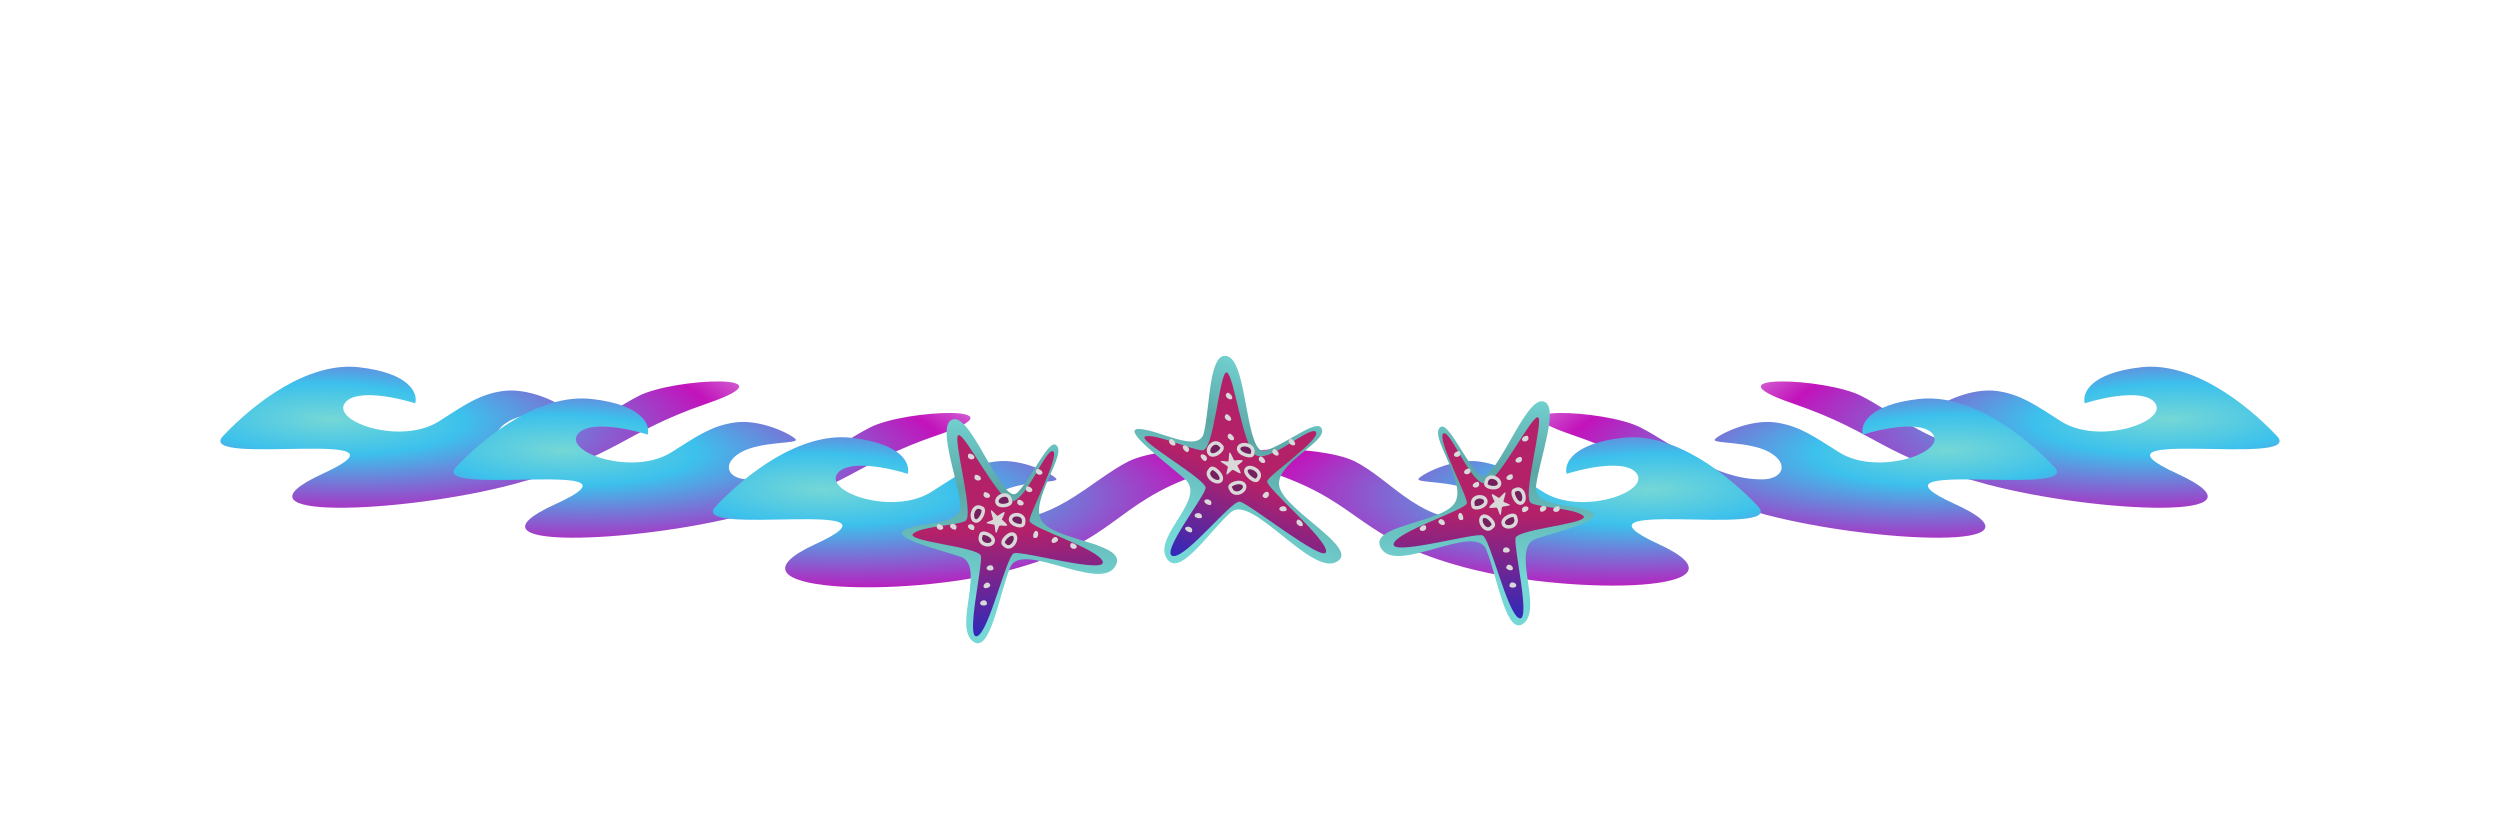 <svg width="1418" height="464" viewBox="0 0 1418 464" fill="none" xmlns="http://www.w3.org/2000/svg">
<path d="M367.81 14.912C368.194 16.192 367.554 37.44 367.938 41.536C368.066 43.584 369.73 48.96 366.274 48.96C359.106 48.96 351.042 48.448 344.002 47.68C340.418 47.296 344.002 42.688 340.674 38.976C334.402 31.936 324.93 38.72 321.858 45.12C317.89 53.44 317.634 64.32 321.858 72.512C324.546 77.888 330.69 83.264 337.09 80.32C341.954 78.144 342.466 73.664 344.258 69.312C345.026 67.52 363.202 69.696 366.018 70.336C367.938 70.72 369.346 71.36 369.346 73.536C369.346 107.072 322.882 114.752 302.274 94.016C284.098 75.712 284.994 39.744 303.426 21.952C317.506 8.256 341.442 6.72 359.618 11.328C361.666 11.84 366.53 13.12 367.81 14.912ZM328.898 102.08C330.178 102.208 334.658 102.336 335.81 102.08C339.138 101.184 337.986 96.576 335.298 96.832C322.754 97.984 313.538 92.48 305.858 83.136C303.554 80.448 299.842 83.264 301.762 86.208C307.522 95.168 318.658 100.672 328.898 102.08ZM341.058 95.68C338.882 100.16 347.074 100.928 345.922 96.192C345.282 93.888 342.082 93.504 341.058 95.68ZM429.284 6.08C427.748 8.64 423.396 5.44 426.596 2.88C428.9 1.088 430.436 4.032 429.284 6.08ZM456.676 20.288C456.292 21.824 454.372 21.696 453.604 20.672C448.484 14.528 441.06 11.456 433.508 9.024C431.716 8.512 431.46 6.208 433.252 5.44C440.548 2.496 457.572 16.448 456.676 20.288ZM429.668 103.36C421.092 104.768 407.652 105.152 400.1 100.16C387.428 91.84 382.692 72.128 380.388 58.176C378.98 49.472 377.188 40.384 378.852 31.552C381.412 18.368 390.5 11.968 403.3 10.56C413.284 9.408 424.932 10.432 434.404 14.016C461.028 24 460.772 49.088 453.476 72.512C451.044 80.32 448.228 88.256 443.492 95.04C439.652 100.416 436.068 102.336 429.668 103.36ZM418.788 74.176C421.22 74.176 423.652 73.92 425.444 72.256C429.668 68.288 431.972 54.592 431.588 48.832C431.076 41.152 423.78 37.44 416.74 37.056C412.772 36.8 408.676 37.312 406.884 41.408C404.324 47.296 406.372 68.416 411.748 72.256C413.796 73.664 416.356 74.176 418.788 74.176ZM511.587 62.144C512.867 57.664 526.435 13.632 528.739 12.608C530.275 11.968 549.347 13.888 550.115 15.424C550.627 16.448 550.627 20.288 550.755 21.696C552.291 44.608 554.723 67.904 558.435 90.56C558.691 92.224 560.611 101.312 559.843 102.208C559.075 103.104 541.667 104 539.235 104.256C537.443 104.512 532.579 105.792 531.683 103.488C529.635 97.984 529.123 65.472 528.995 57.792C527.587 61.248 518.499 88.512 518.499 88.512C517.219 89.92 505.955 88.768 503.267 88.896C500.067 89.152 500.067 84.544 499.555 82.24C497.635 74.048 495.459 65.856 493.667 57.536C491.619 72 490.851 86.592 489.699 101.184C489.571 102.336 489.571 104.512 488.035 104.768C487.395 104.896 483.811 103.488 482.915 103.232C477.667 101.696 468.451 99.648 463.075 99.776C462.051 99.392 462.307 96.832 462.563 95.936C468.195 70.336 472.675 44.992 477.027 19.264C477.155 18.24 477.411 17.088 478.179 16.32C479.715 14.784 499.683 10.816 500.451 11.968C500.707 12.352 500.835 14.528 500.963 15.168C503.267 31.04 507.235 46.656 511.587 62.144ZM543.715 40.128C544.739 42.816 548.579 41.92 548.707 39.104C548.835 34.368 548.323 19.392 543.331 17.216C541.923 16.576 536.803 16.32 535.139 16.32C531.299 16.32 529.507 19.776 532.707 21.184C534.371 21.952 540.387 21.056 541.411 22.08C543.331 23.872 542.691 37.312 543.715 40.128ZM544.995 50.368C546.531 51.52 548.963 50.624 549.219 48.704C549.987 43.072 540.515 46.784 544.995 50.368ZM600.239 10.56C600.751 11.456 600.111 12.608 599.087 12.736C598.191 12.864 597.423 12.224 596.527 12.096C591.663 11.328 586.415 12.992 581.807 12.352C580.911 12.224 579.503 11.712 579.503 10.688C579.503 6.08 598.319 6.848 600.239 10.56ZM576.431 13.12C573.615 16.704 569.903 8.128 574.895 8.64C576.943 8.896 577.583 11.584 576.431 13.12ZM582.319 105.152C580.271 105.152 574.511 105.408 572.975 104C572.079 103.104 571.951 101.696 571.823 100.544C571.311 95.296 568.495 23.232 568.623 22.592C569.519 19.008 588.207 18.496 591.791 18.496C593.199 18.496 597.039 18.368 598.191 19.008C600.367 20.16 599.983 25.024 599.983 27.072L600.111 102.208C600.111 103.488 599.599 104.128 598.447 104.512C596.783 105.024 585.007 105.152 582.319 105.152ZM663.457 46.528C663.201 44.096 663.713 42.176 662.305 39.872C659.617 35.776 653.473 35.392 649.505 37.696C637.089 44.864 636.577 70.464 647.969 78.784C652.449 82.112 657.569 81.856 661.409 77.632C663.841 75.072 663.969 72.384 665.249 69.44C665.889 68.032 667.553 68.416 668.705 68.544C672.417 68.928 688.417 69.312 690.081 72.128C691.873 75.072 688.673 84.032 687.393 87.104C685.473 91.584 682.401 94.912 678.433 97.6C662.305 108.48 639.137 108.608 624.417 95.04C612.257 83.776 608.673 66.112 610.849 50.24C615.585 16.32 645.409 4.416 676.385 10.432C679.841 11.072 686.753 12.224 688.929 15.168C688.929 22.976 688.289 30.784 688.801 38.592C688.929 41.152 689.697 44.096 689.441 46.528C689.313 47.424 689.185 48.576 688.161 48.96C687.777 49.088 665.889 47.68 664.097 47.296L663.457 46.528ZM648.353 101.824C649.889 102.08 655.521 102.464 656.929 102.08C660.257 101.056 659.105 96.576 656.545 96.832C643.617 97.856 635.169 92.864 626.977 83.264C625.441 81.472 622.241 81.856 622.241 84.544C622.241 86.72 627.105 91.328 628.769 92.864C634.017 97.6 641.569 100.544 648.353 101.824ZM662.049 97.856C664.097 103.232 670.497 95.296 664.865 94.272C662.817 93.888 661.281 95.936 662.049 97.856ZM782.552 4.928C782.168 9.408 775.896 5.568 779.352 3.008C781.144 1.6 782.808 2.624 782.552 4.928ZM809.304 19.264C810.072 21.312 807.768 22.208 806.488 20.544C804.568 17.984 802.904 16.064 799.96 14.656C798.424 13.888 785.624 8.768 785.24 8.256C784.344 6.976 785.24 5.696 786.648 5.312C793.432 3.52 807 13.12 809.304 19.264ZM797.016 94.016C799.832 95.168 814.936 98.112 815.32 98.752C818.008 102.848 810.584 118.72 805.848 119.872C798.296 121.664 783.832 109.248 779.352 103.744C773.336 104.384 762.712 104.512 757.08 102.336C739.672 95.68 734.936 69.44 732.504 53.312C731.48 46.144 730.456 38.976 731.736 31.808C732.888 25.664 736.088 19.648 741.08 15.808C745.432 12.48 750.808 11.2 756.184 10.56C764.76 9.664 773.592 10.176 781.912 12.352C811.224 20.16 814.68 43.584 807.256 69.568C804.824 78.016 801.88 86.592 797.016 94.016ZM765.528 72.896C784.088 82.24 787.032 49.088 782.808 43.328C781.4 41.408 779.352 40 777.176 38.976C773.72 37.312 765.4 35.904 762.072 38.336C755.8 43.072 758.616 69.44 765.528 72.896ZM890.177 96.064C887.105 101.824 880.961 105.536 874.433 105.536C862.017 105.536 832.705 101.696 826.561 89.408C824.385 84.928 824.385 79.808 824.513 74.944C824.641 68.544 829.121 17.6 831.425 15.552C833.729 13.376 842.433 13.76 845.633 13.888C847.041 13.888 853.697 14.144 854.593 14.528C855.745 14.912 856.257 15.808 856.513 16.96C856.641 17.344 851.777 42.56 851.265 45.76C850.113 53.952 846.401 73.792 859.329 73.92C862.657 73.92 866.113 70.976 867.265 68.032C871.233 57.536 861.761 18.752 865.601 14.016C867.649 11.456 885.825 11.712 888.769 12.864C889.793 13.248 890.561 13.632 890.689 14.784C890.945 16.448 891.073 18.24 891.329 19.904C893.121 32.576 895.937 61.76 895.041 73.792C894.529 81.216 893.761 89.408 890.177 96.064ZM824.769 98.88C826.817 98.496 827.713 100.928 826.305 102.208C823.233 105.152 821.313 97.6 824.769 98.88ZM860.225 113.728C854.593 116.288 835.649 111.168 830.913 107.2C829.633 106.176 831.041 103.36 833.217 104.256C837.313 105.92 841.153 107.2 845.377 108.096C849.345 108.992 857.665 108.864 860.481 110.272C862.017 111.04 861.633 113.088 860.225 113.728ZM930.97 79.168C938.394 80.832 954.138 78.016 961.306 75.328C961.946 75.072 963.098 74.432 963.61 75.328C963.866 75.84 963.994 77.888 964.122 78.528C965.018 84.672 965.914 91.84 965.53 97.984C965.402 99.264 962.074 100.416 961.05 100.8C947.61 105.792 924.314 108.224 912.538 98.368C897.69 85.952 909.466 34.496 910.234 17.856C914.202 14.528 962.714 9.664 964.506 11.84C965.53 13.12 965.018 30.912 965.018 33.856C965.018 35.776 965.658 39.104 962.97 39.36C953.114 40.128 942.746 38.72 933.018 39.872C932.506 40.896 931.994 48.96 931.866 50.624C933.914 50.624 951.066 50.368 951.45 50.752C951.962 51.392 951.962 52.672 951.962 53.44C951.962 57.152 952.346 61.504 951.962 65.088C951.834 66.112 951.578 66.88 950.426 67.136C946.842 68.16 934.042 67.648 929.818 67.392C929.946 71.36 930.074 75.328 930.97 79.168ZM961.946 108.992C959.642 109.248 958.746 106.56 961.178 105.536C964.634 104.128 965.53 108.608 961.946 108.992ZM939.418 113.984C935.066 114.624 927.642 114.112 923.546 112.192C922.266 111.552 918.554 110.016 918.298 108.352C918.042 106.56 919.834 105.664 921.242 106.56C923.802 108.096 927.898 108.992 930.842 109.504C941.978 111.552 953.114 107.072 955.418 107.456C957.21 107.712 956.954 109.76 955.418 110.4C950.682 112.32 944.41 113.216 939.418 113.984ZM1022.35 102.848C1003.66 108.224 979.722 104 978.442 80.448C978.314 79.04 978.314 77.632 979.466 76.608C981.642 74.688 1000.2 71.488 1001.48 74.048C1003.15 77.248 1000.46 84.032 1007.37 84.032C1012.87 84.032 1014.54 77.504 1012.62 73.28C1006.09 58.432 970.122 64.704 973.45 37.184C974.858 25.664 984.458 16.704 994.698 12.48C1007.11 7.488 1023.37 7.36 1034.89 14.528C1042.7 19.392 1047.31 26.944 1047.95 36.032C1048.07 38.592 1048.33 42.944 1045.26 43.968C1043.34 44.608 1025.8 46.272 1023.75 46.016C1022.22 45.888 1020.94 45.76 1020.68 43.968C1019.79 38.464 1019.91 31.424 1013.26 29.12C1007.11 27.072 995.722 32.448 998.666 40.128C1001.35 47.424 1035.27 50.496 1041.55 71.36C1045.64 85.056 1035.4 99.008 1022.35 102.848ZM1017.48 96.832C1015.69 99.008 1018.38 101.568 1020.81 100.8C1029.77 97.856 1037.58 90.176 1038.35 80.576C1038.99 73.536 1033.23 75.2 1033.23 78.144C1033.23 81.216 1032.84 83.008 1031.69 85.824C1028.62 93.248 1018.51 95.552 1017.48 96.832ZM1009.67 101.696C1011.21 103.104 1013.64 102.208 1014.03 100.288C1015.05 94.912 1005.71 97.984 1009.67 101.696ZM1079.8 105.408C1076.48 107.072 1076.6 97.6 1076.48 95.808C1075.58 80.448 1074.04 50.752 1076.09 36.16C1069.95 36.8 1062.65 38.72 1056.64 38.592C1054.97 38.592 1054.2 37.312 1053.69 35.904C1052.92 33.472 1053.31 11.968 1054.08 9.664C1054.46 8.64 1054.97 7.616 1055.87 7.104C1057.28 6.208 1060.99 6.72 1062.65 6.976C1083.13 9.536 1103.87 7.616 1124.48 9.536C1127.04 9.792 1127.42 10.176 1128.7 12.224C1128.7 17.088 1128.83 32.192 1125.5 35.264C1123.71 36.928 1120.89 36.928 1118.59 36.928C1114.49 36.928 1110.52 36.544 1106.43 37.056C1106.56 58.176 1107.96 79.04 1108.86 100.16C1108.86 100.928 1108.86 102.848 1108.22 103.36C1107.58 103.872 1105.4 104 1104.51 104C1099.77 104 1081.72 105.664 1079.8 105.408ZM1088.38 18.368C1089.28 18.624 1114.11 17.088 1114.62 16.832C1116.28 15.808 1115.9 12.736 1114.11 12.096C1113.47 11.84 1088.76 13.248 1087.74 13.888C1086.08 15.04 1086.33 17.728 1088.38 18.368ZM1120.25 17.088C1121.66 18.24 1123.71 17.344 1124.22 15.68C1126.14 9.664 1115.39 13.248 1120.25 17.088Z" fill="white"/>
<g filter="url(#filter0_d_2375_4)">
<path d="M1214.43 204.302C1243.73 201.016 1274.46 225.248 1291.48 243.306C1308.5 261.364 1175.66 237.469 1234.75 264.592C1293.85 291.714 1189.01 287.143 1127.33 270.792C1065.65 254.441 1066.65 241.963 1016.6 224.76C966.554 207.557 1035.61 210.269 1055.74 220.576C1075.87 230.882 1097.55 250.488 1125.1 250.488C1136.88 250.488 1140.9 241.612 1129.49 234.989C1118.07 228.366 1096.09 230.185 1098.25 227.472C1100.4 224.76 1117.97 215.721 1132.79 217.786C1146.62 219.714 1155.36 226.352 1169.05 234.989C1190.66 248.629 1229.58 235.222 1222.48 224.76C1216.79 216.391 1193.44 221.273 1182.48 224.76C1180.92 219.31 1185.14 207.588 1214.43 204.302Z" fill="url(#paint0_radial_2375_4)"/>
</g>
<g filter="url(#filter1_d_2375_4)">
<path d="M203.567 204.302C174.269 201.016 143.537 225.248 126.519 243.306C109.501 261.364 242.343 237.469 183.245 264.592C124.148 291.714 228.987 287.143 290.669 270.792C352.352 254.441 351.346 241.963 401.396 224.76C451.446 207.557 382.391 210.269 362.261 220.576C342.131 230.882 320.451 250.488 292.895 250.488C281.119 250.488 277.098 241.612 288.515 234.989C299.932 228.366 321.905 230.185 319.751 227.472C317.597 224.76 300.033 215.721 285.212 217.786C271.376 219.714 262.636 226.352 248.949 234.989C227.335 248.629 188.415 235.222 195.524 224.76C201.212 216.391 224.559 221.273 235.521 224.76C237.077 219.31 232.864 207.588 203.567 204.302Z" fill="url(#paint1_radial_2375_4)"/>
</g>
<g filter="url(#filter2_d_2375_4)">
<path d="M1088.46 222.298C1117.65 219.053 1148.28 242.983 1165.24 260.815C1182.2 278.647 1049.81 255.051 1108.71 281.834C1167.61 308.618 1063.12 304.103 1001.65 287.957C940.174 271.81 941.176 259.489 891.295 242.501C841.415 225.513 910.236 228.191 930.298 238.368C950.36 248.546 971.967 267.907 999.43 267.907C1011.17 267.907 1015.17 259.142 1003.8 252.602C992.416 246.062 970.518 247.857 972.665 245.179C974.812 242.501 992.316 233.575 1007.09 235.614C1020.88 237.517 1029.59 244.073 1043.23 252.602C1064.77 266.071 1103.56 252.831 1096.47 242.501C1090.8 234.236 1067.54 239.057 1056.61 242.501C1055.06 237.118 1059.26 225.543 1088.46 222.298Z" fill="url(#paint2_radial_2375_4)"/>
</g>
<g filter="url(#filter3_d_2375_4)">
<path d="M335.508 222.298C306.31 219.053 275.682 242.983 258.721 260.815C241.76 278.647 374.153 255.051 315.256 281.834C256.358 308.618 360.842 304.103 422.317 287.957C483.791 271.81 482.789 259.489 532.669 242.501C582.55 225.513 513.729 228.191 493.667 238.368C473.605 248.546 451.998 267.907 424.535 267.907C412.798 267.907 408.791 259.142 420.17 252.602C431.548 246.062 453.447 247.857 451.3 245.179C449.153 242.501 431.649 233.575 416.878 235.614C403.089 237.517 394.378 244.073 380.737 252.602C359.196 266.071 320.408 252.831 327.493 242.501C333.161 234.236 356.429 239.057 367.355 242.501C368.905 237.118 364.707 225.543 335.508 222.298Z" fill="url(#paint3_radial_2375_4)"/>
</g>
<g filter="url(#filter4_d_2375_4)">
<path d="M482.891 244.302C453.594 241.016 422.862 265.248 405.843 283.306C388.825 301.364 521.667 277.469 462.57 304.592C403.472 331.714 510.537 335.851 572.219 319.5C633.902 303.149 630.671 281.963 680.72 264.76C730.77 247.557 660.042 247.48 639.912 257.786C619.782 268.093 599.775 290.488 572.219 290.488C560.443 290.488 556.422 281.612 567.839 274.989C579.257 268.366 601.23 270.185 599.075 267.472C596.921 264.76 579.357 255.721 564.536 257.786C550.701 259.714 541.96 266.352 528.273 274.989C506.659 288.629 467.74 275.222 474.849 264.76C480.536 256.391 503.883 261.273 514.845 264.76C516.401 259.31 512.188 247.588 482.891 244.302Z" fill="url(#paint4_radial_2375_4)"/>
</g>
<g filter="url(#filter5_d_2375_4)">
<path d="M920.46 244.302C949.659 241.016 980.287 265.248 997.248 283.306C1014.21 301.364 881.815 277.469 940.713 304.592C999.611 331.714 892.908 334.351 831.434 318C769.96 301.649 773.18 281.963 723.299 264.76C673.419 247.557 748.579 247.48 768.641 257.786C788.703 268.093 803.971 290.488 831.434 290.488C843.17 290.488 847.178 281.612 835.799 274.989C824.42 268.366 802.522 270.185 804.669 267.472C806.815 264.76 824.32 255.721 839.091 257.786C852.88 259.714 861.591 266.352 875.231 274.989C896.772 288.629 935.561 275.222 928.476 264.76C922.808 256.391 899.54 261.273 888.614 264.76C887.063 259.31 891.262 247.588 920.46 244.302Z" fill="url(#paint5_radial_2375_4)"/>
</g>
<g filter="url(#filter6_d_2375_4)">
<path d="M544.718 281.731C546.336 294.361 523.685 291.612 513.822 296.207C503.96 300.803 530.277 306.991 544.718 311.727C559.159 316.463 541.149 350.159 551.354 359.369C561.559 368.58 566.669 332.881 573.023 317.726C579.377 302.57 622.672 331.385 632.232 317.726C641.793 304.067 599.286 303.229 591.095 291.792C582.904 280.356 606.557 252.611 598.719 248.258C594.402 245.861 585.154 267.208 577.067 275.417C568.98 283.626 551.904 232.671 541.252 233.739C530.601 234.807 542.697 265.945 544.718 281.731Z" fill="url(#paint6_linear_2375_4)"/>
</g>
<g filter="url(#filter7_d_2375_4)">
<path d="M556.354 311.271C555.173 306.16 513.089 303.024 517.982 298.714C522.876 294.404 541.896 294.283 547.491 291.527C553.086 288.771 539.901 243.51 543.696 242.805C547.491 242.101 565.057 277.781 573.077 280.193C581.097 282.605 593.44 249.249 597.325 252.04C601.21 254.831 583.481 287.678 583.947 291.527C584.412 295.377 623.738 307.493 625.495 314.604C627.252 321.715 579.41 308.162 575.084 309.808C570.758 311.454 560.988 354.494 554.24 356.817C547.491 359.141 557.536 316.381 556.354 311.271Z" fill="url(#paint7_linear_2375_4)"/>
</g>
<path d="M531.455 297.95C530.488 300.487 534.356 301.333 534.937 299.642C535.517 297.95 531.455 296.259 531.455 297.95Z" fill="#D9D9D9"/>
<path d="M552.519 299.972C553.533 297.457 549.682 296.526 549.07 298.203C548.458 299.881 552.487 301.663 552.519 299.972Z" fill="#D9D9D9"/>
<path d="M542.363 299.745C543.377 297.231 539.525 296.299 538.914 297.977C538.302 299.655 542.331 301.436 542.363 299.745Z" fill="#D9D9D9"/>
<path d="M558.006 279.853C557.039 282.39 560.907 283.235 561.487 281.544C562.068 279.853 558.006 278.162 558.006 279.853Z" fill="#D9D9D9"/>
<path d="M552.85 269.997C551.883 272.534 555.751 273.38 556.331 271.688C556.911 269.997 552.85 268.306 552.85 269.997Z" fill="#D9D9D9"/>
<path d="M577.108 284.154C576.141 286.69 580.009 287.536 580.589 285.845C581.169 284.154 577.108 282.463 577.108 284.154Z" fill="#D9D9D9"/>
<path d="M582.022 276.583C581.055 279.12 584.923 279.965 585.503 278.274C586.083 276.583 582.022 274.892 582.022 276.583Z" fill="#D9D9D9"/>
<path d="M587.76 266.728C586.793 269.265 590.661 270.11 591.241 268.419C591.822 266.728 587.76 265.037 587.76 266.728Z" fill="#D9D9D9"/>
<path d="M586.71 305.066C589.108 305.893 589.533 301.605 587.94 301.125C586.348 300.644 585.17 305.217 586.71 305.066Z" fill="#D9D9D9"/>
<path d="M599.931 305.5C598.662 303.127 595.713 305.992 596.598 307.517C597.483 309.043 601.165 306.519 599.931 305.5Z" fill="#D9D9D9"/>
<path d="M607.193 308.747C606.226 311.284 610.095 312.13 610.675 310.438C611.255 308.747 607.193 307.056 607.193 308.747Z" fill="#D9D9D9"/>
<path d="M563.442 322.299C563.344 319.552 559.509 320.563 559.633 322.364C559.757 324.165 564.092 323.833 563.442 322.299Z" fill="#D9D9D9"/>
<path d="M569.651 308.958C573.041 313.018 577.711 306.067 575.397 303.488C573.084 300.909 566.847 307.529 569.651 308.958Z" fill="#741F5E" stroke="#D9D9D9" stroke-width="2"/>
<path d="M556.549 288.038C552.082 285.516 549.907 293.806 552.896 295.347C555.884 296.888 559.632 288.315 556.549 288.038Z" fill="#741F5E" stroke="#D9D9D9" stroke-width="2"/>
<path d="M573.033 283.815C572.366 278.367 564.904 281.166 565.46 284.727C566.016 288.288 574.591 286.737 573.033 283.815Z" fill="#741F5E" stroke="#D9D9D9" stroke-width="2"/>
<path d="M556.313 303.846C554.379 308.92 562.115 310.61 563.275 307.228C564.436 303.846 556.313 300.464 556.313 303.846Z" fill="#741F5E" stroke="#D9D9D9" stroke-width="2"/>
<path d="M580.522 296.531C581.862 291.233 573.993 290.611 573.228 294.125C572.462 297.639 580.908 299.887 580.522 296.531Z" fill="#741F5E" stroke="#D9D9D9" stroke-width="2"/>
<path d="M561.515 331.582C560.629 329.01 557.282 331.292 557.919 332.958C558.557 334.625 562.575 332.814 561.515 331.582Z" fill="#D9D9D9"/>
<path d="M559.75 342.168C559.63 339.423 555.803 340.471 555.942 342.27C556.08 344.07 560.413 343.696 559.75 342.168Z" fill="#D9D9D9"/>
<path d="M549.158 257.993C548.191 260.53 552.06 261.376 552.64 259.685C553.22 257.993 549.158 256.302 549.158 257.993Z" fill="#D9D9D9"/>
<path d="M563.222 294.643C563.104 295.091 559.36 296.105 559.537 296.617C559.715 297.128 563.739 297.327 564.018 297.722C564.296 298.117 564.46 302.263 564.957 302.304C565.454 302.345 566.421 298.351 566.98 298.117C567.54 297.884 570.329 298.512 571.171 298.117C572.014 297.722 568.209 294.643 568.209 294.643C568.209 294.643 570.043 291.272 569.798 290.534C569.554 289.796 566.123 292.606 565.752 292.588C565.381 292.57 562.662 289.225 562.139 289.429C561.615 289.633 563.341 294.194 563.222 294.643Z" fill="#D9D9D9"/>
<g filter="url(#filter8_d_2375_4)">
<path d="M871.254 271.585C869.637 284.214 892.288 281.465 902.15 286.061C912.013 290.656 885.696 296.844 871.254 301.58C856.813 306.316 874.823 340.013 864.618 349.223C854.413 358.433 849.304 322.735 842.95 307.579C836.595 292.424 793.301 321.238 783.74 307.579C774.18 293.92 816.686 293.082 824.878 281.646C833.069 270.21 809.415 242.464 817.254 238.111C821.571 235.714 830.819 257.061 838.906 265.271C846.993 273.48 864.069 222.525 874.72 223.593C885.372 224.661 873.276 255.798 871.254 271.585Z" fill="url(#paint8_linear_2375_4)"/>
</g>
<g filter="url(#filter9_d_2375_4)">
<path d="M859.618 301.124C860.8 296.014 902.884 292.877 897.991 288.567C893.097 284.258 874.076 284.136 868.482 281.381C862.887 278.625 876.072 233.363 872.277 232.659C868.482 231.955 850.916 267.635 842.896 270.046C834.876 272.458 822.532 239.103 818.648 241.893C814.763 244.684 832.491 277.531 832.026 281.381C831.56 285.23 792.235 297.347 790.478 304.458C788.721 311.568 836.563 298.016 840.889 299.662C845.215 301.308 854.985 344.347 861.733 346.671C868.482 348.994 858.437 306.235 859.618 301.124Z" fill="url(#paint9_linear_2375_4)"/>
</g>
<path d="M884.517 287.804C885.484 290.341 881.616 291.186 881.036 289.495C880.456 287.804 884.517 286.113 884.517 287.804Z" fill="#D9D9D9"/>
<path d="M863.454 289.827C862.439 287.313 866.291 286.381 866.903 288.059C867.515 289.737 863.485 291.518 863.454 289.827Z" fill="#D9D9D9"/>
<path d="M873.61 289.599C872.596 287.084 876.447 286.153 877.059 287.83C877.671 289.508 873.642 291.29 873.61 289.599Z" fill="#D9D9D9"/>
<path d="M857.967 269.708C858.934 272.245 855.065 273.09 854.485 271.399C853.905 269.708 857.967 268.017 857.967 269.708Z" fill="#D9D9D9"/>
<path d="M863.123 259.853C864.09 262.39 860.222 263.235 859.641 261.544C859.061 259.853 863.123 258.162 863.123 259.853Z" fill="#D9D9D9"/>
<path d="M838.865 274.007C839.832 276.544 835.964 277.389 835.384 275.698C834.803 274.007 838.865 272.316 838.865 274.007Z" fill="#D9D9D9"/>
<path d="M833.951 266.435C834.918 268.972 831.05 269.817 830.47 268.126C829.889 266.435 833.951 264.744 833.951 266.435Z" fill="#D9D9D9"/>
<path d="M828.213 256.579C829.18 259.116 825.312 259.962 824.731 258.27C824.151 256.579 828.213 254.888 828.213 256.579Z" fill="#D9D9D9"/>
<path d="M829.262 294.92C826.865 295.746 826.44 291.459 828.032 290.978C829.625 290.497 830.803 295.071 829.262 294.92Z" fill="#D9D9D9"/>
<path d="M816.042 295.353C817.311 292.981 820.259 295.845 819.375 297.371C818.49 298.896 814.808 296.372 816.042 295.353Z" fill="#D9D9D9"/>
<path d="M808.779 298.601C809.746 301.138 805.878 301.983 805.298 300.292C804.717 298.601 808.779 296.91 808.779 298.601Z" fill="#D9D9D9"/>
<path d="M852.531 312.15C852.629 309.404 856.463 310.415 856.34 312.216C856.216 314.017 851.88 313.685 852.531 312.15Z" fill="#D9D9D9"/>
<path d="M846.321 298.809C842.932 302.869 838.262 295.919 840.575 293.34C842.889 290.761 849.125 297.38 846.321 298.809Z" fill="#741F5E" stroke="#D9D9D9" stroke-width="2"/>
<path d="M859.424 277.892C863.891 275.369 866.065 283.659 863.077 285.201C860.089 286.742 856.34 278.169 859.424 277.892Z" fill="#741F5E" stroke="#D9D9D9" stroke-width="2"/>
<path d="M842.94 273.667C843.606 268.219 851.068 271.018 850.513 274.579C849.957 278.139 841.381 276.589 842.94 273.667Z" fill="#741F5E" stroke="#D9D9D9" stroke-width="2"/>
<path d="M859.66 293.702C861.594 298.775 853.858 300.466 852.697 297.084C851.537 293.702 859.66 290.32 859.66 293.702Z" fill="#741F5E" stroke="#D9D9D9" stroke-width="2"/>
<path d="M835.451 286.385C834.111 281.087 841.979 280.465 842.745 283.979C843.51 287.493 835.065 289.74 835.451 286.385Z" fill="#741F5E" stroke="#D9D9D9" stroke-width="2"/>
<path d="M854.458 321.438C855.344 318.866 858.691 321.148 858.053 322.814C857.416 324.48 853.398 322.669 854.458 321.438Z" fill="#D9D9D9"/>
<path d="M856.223 332.021C856.343 329.276 860.17 330.324 860.031 332.124C859.893 333.924 855.56 333.549 856.223 332.021Z" fill="#D9D9D9"/>
<path d="M866.814 247.847C867.781 250.384 863.913 251.229 863.333 249.538C862.753 247.847 866.814 246.156 866.814 247.847Z" fill="#D9D9D9"/>
<path d="M852.75 284.496C852.869 284.945 856.613 285.958 856.435 286.47C856.258 286.982 852.234 287.181 851.955 287.576C851.677 287.971 851.513 292.116 851.016 292.157C850.518 292.199 849.552 288.204 848.992 287.971C848.433 287.738 845.644 288.366 844.801 287.971C843.959 287.576 847.764 284.496 847.764 284.496C847.764 284.496 845.93 281.126 846.174 280.388C846.419 279.65 849.85 282.459 850.221 282.441C850.592 282.424 853.31 279.078 853.834 279.282C854.357 279.487 852.631 284.048 852.75 284.496Z" fill="#D9D9D9"/>
<g filter="url(#filter10_d_2375_4)">
<path d="M682.8 241.575C679.872 253.324 658.086 240.064 646.512 239.323C634.937 238.582 659.169 256.59 671.982 267.636C684.796 278.682 654.534 299.313 661.474 312.213C668.414 325.113 686.426 296.55 698.281 286.433C710.136 276.315 743.28 322.129 757.819 314.851C772.359 307.573 729.918 286.443 725.806 272.575C721.693 258.708 755.484 245.955 749.171 238.411C745.695 234.257 728.697 248.364 717.605 251.615C706.512 254.866 707.718 202.4 696.622 198.216C685.526 194.031 686.46 226.889 682.8 241.575Z" fill="url(#paint10_linear_2375_4)"/>
</g>
<g filter="url(#filter11_d_2375_4)">
<path d="M683.848 272.825C684.503 267.818 643.316 244.894 649.791 243.498C656.266 242.103 675.436 251.126 682.056 251.417C688.675 251.708 691.739 206.056 695.81 207.266C699.88 208.475 704.676 247.905 711.871 253.85C719.066 259.795 743.507 236.739 746.407 241.029C749.307 245.318 719.634 265.347 718.714 268.915C717.794 272.483 752.968 301.884 752.17 308.905C751.373 315.926 708.152 281.19 703.209 280.544C698.265 279.897 672.92 312.601 665.296 311.381C657.672 310.161 683.193 277.832 683.848 272.825Z" fill="url(#paint11_linear_2375_4)"/>
</g>
<path d="M663.61 249.3C661.722 251.04 665.307 253.631 666.501 252.44C667.694 251.249 664.22 247.831 663.61 249.3Z" fill="#D9D9D9"/>
<path d="M684.065 261.166C685.992 259.469 682.455 256.81 681.235 257.974C680.014 259.138 683.423 262.62 684.065 261.166Z" fill="#D9D9D9"/>
<path d="M673.928 256.092C675.855 254.394 672.318 251.736 671.098 252.9C669.878 254.064 673.287 257.546 673.928 256.092Z" fill="#D9D9D9"/>
<path d="M696.84 246.321C694.953 248.061 698.538 250.652 699.731 249.462C700.924 248.271 697.45 244.852 696.84 246.321Z" fill="#D9D9D9"/>
<path d="M695.203 235.284C693.316 237.024 696.901 239.615 698.094 238.424C699.288 237.234 695.813 233.815 695.203 235.284Z" fill="#D9D9D9"/>
<path d="M714.492 259.224C712.605 260.964 716.19 263.555 717.383 262.364C718.577 261.173 715.102 257.754 714.492 259.224Z" fill="#D9D9D9"/>
<path d="M722.168 255.007C720.281 256.747 723.866 259.338 725.059 258.147C726.253 256.956 722.778 253.538 722.168 255.007Z" fill="#D9D9D9"/>
<path d="M731.492 249.198C729.605 250.938 733.19 253.529 734.383 252.338C735.577 251.148 732.102 247.729 731.492 249.198Z" fill="#D9D9D9"/>
<path d="M716.606 282.002C718.719 283.87 720.692 280.35 719.264 279.167C717.836 277.985 715.002 281.393 716.606 282.002Z" fill="#D9D9D9"/>
<path d="M729.746 288.726C729.326 286.055 725.328 287.129 725.667 288.879C726.006 290.629 730.62 290.204 729.746 288.726Z" fill="#D9D9D9"/>
<path d="M735.867 295.03C733.98 296.77 737.565 299.361 738.758 298.171C739.952 296.98 736.477 293.561 735.867 295.03Z" fill="#D9D9D9"/>
<path d="M686.995 285.805C687.887 283.372 683.666 282.41 683.141 284.034C682.616 285.658 687.096 287.45 686.995 285.805Z" fill="#D9D9D9"/>
<path d="M698.051 277.197C699.995 282.351 707.198 278.553 705.802 275.202C704.405 271.851 695.747 274.609 698.051 277.197Z" fill="#741F5E" stroke="#D9D9D9" stroke-width="2"/>
<path d="M692.423 252.734C688.841 248.398 683.664 254.557 686.113 257.33C688.562 260.103 695.423 254.454 692.423 252.734Z" fill="#741F5E" stroke="#D9D9D9" stroke-width="2"/>
<path d="M710.52 256.973C711.815 251.92 703.302 250.77 702.576 254.13C701.851 257.491 711.034 260.259 710.52 256.973Z" fill="#741F5E" stroke="#D9D9D9" stroke-width="2"/>
<path d="M686.485 266.356C682.711 269.835 689.88 275.017 692.267 272.636C694.653 270.254 687.705 263.417 686.485 266.356Z" fill="#741F5E" stroke="#D9D9D9" stroke-width="2"/>
<path d="M713.466 271.617C716.724 267.657 709.036 263.34 706.999 266.026C704.963 268.711 712.644 274.718 713.466 271.617Z" fill="#741F5E" stroke="#D9D9D9" stroke-width="2"/>
<path d="M681.713 292.951C681.749 290.291 677.561 290.668 677.601 292.421C677.641 294.175 682.334 294.53 681.713 292.951Z" fill="#D9D9D9"/>
<path d="M676.114 301.297C676.983 298.854 672.757 297.928 672.247 299.558C671.737 301.188 676.229 302.942 676.114 301.297Z" fill="#D9D9D9"/>
<path d="M695.821 223.081C693.933 224.821 697.518 227.412 698.712 226.221C699.905 225.031 696.43 221.612 695.821 223.081Z" fill="#D9D9D9"/>
<path d="M696.746 261.673C696.465 262.005 692.335 261.089 692.329 261.619C692.322 262.149 696.298 264.253 696.435 264.73C696.573 265.207 695.242 268.887 695.728 269.161C696.213 269.436 698.625 266.429 699.272 266.495C699.919 266.561 702.496 268.445 703.486 268.506C704.476 268.568 701.76 264.066 701.76 264.066C701.76 264.066 704.82 262.018 704.84 261.259C704.861 260.501 700.397 261.295 700.031 261.101C699.664 260.908 698.137 256.696 697.537 256.623C696.937 256.549 697.027 261.34 696.746 261.673Z" fill="#D9D9D9"/>
<path d="M617.209 133L615.749 138.68H612.409L614.789 133H617.209ZM621.489 133L620.029 138.68H616.689L619.069 133H621.489ZM622.666 148V134H633.706V136.98H626.106V139.5H631.126V142.38H626.106V145.02H633.786V148H622.666ZM635.65 148V137.42H638.89V138.14C639.69 137.527 640.637 137.22 641.73 137.22C642.557 137.22 643.284 137.4 643.91 137.76C644.55 138.12 645.05 138.62 645.41 139.26C645.77 139.9 645.95 140.64 645.95 141.48V148H642.71V141.92C642.71 141.333 642.537 140.867 642.19 140.52C641.844 140.173 641.377 140 640.79 140C640.377 140 640.01 140.073 639.69 140.22C639.384 140.367 639.117 140.573 638.89 140.84V148H635.65ZM652.924 148.14C651.657 148.14 650.697 147.86 650.044 147.3C649.404 146.727 649.084 145.887 649.084 144.78V140.12H646.944V137.42H649.084V134.7L652.324 134V137.42H655.284V140.12H652.324V144.14C652.324 144.607 652.424 144.94 652.624 145.14C652.837 145.327 653.204 145.42 653.724 145.42C653.991 145.42 654.231 145.407 654.444 145.38C654.671 145.34 654.917 145.28 655.184 145.2V147.82C654.891 147.913 654.517 147.987 654.064 148.04C653.611 148.107 653.231 148.14 652.924 148.14ZM656.549 148V137.42H659.789V138.48C660.135 138.053 660.542 137.733 661.009 137.52C661.475 137.293 661.995 137.18 662.569 137.18C663.142 137.193 663.549 137.28 663.789 137.44V140.26C663.575 140.153 663.335 140.073 663.069 140.02C662.802 139.967 662.529 139.94 662.249 139.94C661.742 139.94 661.269 140.06 660.829 140.3C660.402 140.527 660.055 140.853 659.789 141.28V148H656.549ZM670.169 148.2C669.089 148.2 668.109 147.96 667.229 147.48C666.362 146.987 665.675 146.327 665.169 145.5C664.662 144.673 664.409 143.747 664.409 142.72C664.409 141.693 664.649 140.767 665.129 139.94C665.622 139.113 666.289 138.46 667.129 137.98C667.969 137.487 668.902 137.24 669.929 137.24C670.969 137.24 671.889 137.493 672.689 138C673.489 138.493 674.115 139.173 674.569 140.04C675.035 140.907 675.269 141.9 675.269 143.02V143.82H667.729C667.875 144.153 668.069 144.447 668.309 144.7C668.562 144.953 668.862 145.153 669.209 145.3C669.555 145.433 669.929 145.5 670.329 145.5C670.769 145.5 671.169 145.433 671.529 145.3C671.889 145.153 672.195 144.953 672.449 144.7L674.589 146.6C673.922 147.16 673.235 147.567 672.529 147.82C671.835 148.073 671.049 148.2 670.169 148.2ZM667.669 141.56H672.089C671.982 141.213 671.815 140.92 671.589 140.68C671.375 140.427 671.122 140.233 670.829 140.1C670.535 139.953 670.215 139.88 669.869 139.88C669.509 139.88 669.182 139.947 668.889 140.08C668.595 140.213 668.342 140.407 668.129 140.66C667.929 140.9 667.775 141.2 667.669 141.56ZM676.783 152.08V137.42H679.983V138.2C680.823 137.587 681.77 137.28 682.823 137.28C683.837 137.28 684.75 137.527 685.563 138.02C686.377 138.5 687.023 139.153 687.503 139.98C687.983 140.793 688.223 141.707 688.223 142.72C688.223 143.733 687.977 144.653 687.483 145.48C687.003 146.293 686.343 146.94 685.503 147.42C684.677 147.9 683.75 148.14 682.723 148.14C682.23 148.14 681.757 148.08 681.303 147.96C680.85 147.84 680.423 147.667 680.023 147.44V152.08H676.783ZM682.263 145.4C682.797 145.4 683.27 145.287 683.683 145.06C684.097 144.82 684.423 144.5 684.663 144.1C684.917 143.687 685.043 143.227 685.043 142.72C685.043 142.213 684.917 141.76 684.663 141.36C684.423 140.947 684.09 140.627 683.663 140.4C683.25 140.16 682.783 140.04 682.263 140.04C681.81 140.04 681.397 140.113 681.023 140.26C680.65 140.393 680.317 140.6 680.023 140.88V144.58C680.303 144.833 680.637 145.033 681.023 145.18C681.41 145.327 681.823 145.4 682.263 145.4ZM689.752 148V137.42H692.992V138.48C693.339 138.053 693.745 137.733 694.212 137.52C694.679 137.293 695.199 137.18 695.772 137.18C696.345 137.193 696.752 137.28 696.992 137.44V140.26C696.779 140.153 696.539 140.073 696.272 140.02C696.005 139.967 695.732 139.94 695.452 139.94C694.945 139.94 694.472 140.06 694.032 140.3C693.605 140.527 693.259 140.853 692.992 141.28V148H689.752ZM703.372 148.2C702.292 148.2 701.312 147.96 700.432 147.48C699.565 146.987 698.878 146.327 698.372 145.5C697.865 144.673 697.612 143.747 697.612 142.72C697.612 141.693 697.852 140.767 698.332 139.94C698.825 139.113 699.492 138.46 700.332 137.98C701.172 137.487 702.105 137.24 703.132 137.24C704.172 137.24 705.092 137.493 705.892 138C706.692 138.493 707.318 139.173 707.772 140.04C708.238 140.907 708.472 141.9 708.472 143.02V143.82H700.932C701.078 144.153 701.272 144.447 701.512 144.7C701.765 144.953 702.065 145.153 702.412 145.3C702.758 145.433 703.132 145.5 703.532 145.5C703.972 145.5 704.372 145.433 704.732 145.3C705.092 145.153 705.398 144.953 705.652 144.7L707.792 146.6C707.125 147.16 706.438 147.567 705.732 147.82C705.038 148.073 704.252 148.2 703.372 148.2ZM700.872 141.56H705.292C705.185 141.213 705.018 140.92 704.792 140.68C704.578 140.427 704.325 140.233 704.032 140.1C703.738 139.953 703.418 139.88 703.072 139.88C702.712 139.88 702.385 139.947 702.092 140.08C701.798 140.213 701.545 140.407 701.332 140.66C701.132 140.9 700.978 141.2 700.872 141.56ZM709.986 148V137.42H713.226V138.14C714.026 137.527 714.973 137.22 716.066 137.22C716.893 137.22 717.62 137.4 718.246 137.76C718.886 138.12 719.386 138.62 719.746 139.26C720.106 139.9 720.286 140.64 720.286 141.48V148H717.046V141.92C717.046 141.333 716.873 140.867 716.526 140.52C716.18 140.173 715.713 140 715.126 140C714.713 140 714.346 140.073 714.026 140.22C713.72 140.367 713.453 140.573 713.226 140.84V148H709.986ZM727.493 148.2C726.413 148.2 725.433 147.96 724.553 147.48C723.686 146.987 723 146.327 722.493 145.5C721.986 144.673 721.733 143.747 721.733 142.72C721.733 141.693 721.973 140.767 722.453 139.94C722.946 139.113 723.613 138.46 724.453 137.98C725.293 137.487 726.226 137.24 727.253 137.24C728.293 137.24 729.213 137.493 730.013 138C730.813 138.493 731.44 139.173 731.893 140.04C732.36 140.907 732.593 141.9 732.593 143.02V143.82H725.053C725.2 144.153 725.393 144.447 725.633 144.7C725.886 144.953 726.186 145.153 726.533 145.3C726.88 145.433 727.253 145.5 727.653 145.5C728.093 145.5 728.493 145.433 728.853 145.3C729.213 145.153 729.52 144.953 729.773 144.7L731.913 146.6C731.246 147.16 730.56 147.567 729.853 147.82C729.16 148.073 728.373 148.2 727.493 148.2ZM724.993 141.56H729.413C729.306 141.213 729.14 140.92 728.913 140.68C728.7 140.427 728.446 140.233 728.153 140.1C727.86 139.953 727.54 139.88 727.193 139.88C726.833 139.88 726.506 139.947 726.213 140.08C725.92 140.213 725.666 140.407 725.453 140.66C725.253 140.9 725.1 141.2 724.993 141.56ZM738.247 148.2C737.421 148.2 736.687 148.02 736.047 147.66C735.421 147.3 734.927 146.8 734.567 146.16C734.207 145.507 734.027 144.767 734.027 143.94V137.42H737.267V143.5C737.267 144.073 737.441 144.54 737.787 144.9C738.147 145.247 738.614 145.42 739.187 145.42C739.601 145.42 739.967 145.347 740.287 145.2C740.607 145.053 740.874 144.847 741.087 144.58V137.42H744.327V148H741.087V147.28C740.287 147.893 739.341 148.2 738.247 148.2ZM746.334 148V137.42H749.574V138.48C749.921 138.053 750.327 137.733 750.794 137.52C751.261 137.293 751.781 137.18 752.354 137.18C752.927 137.193 753.334 137.28 753.574 137.44V140.26C753.361 140.153 753.121 140.073 752.854 140.02C752.587 139.967 752.314 139.94 752.034 139.94C751.527 139.94 751.054 140.06 750.614 140.3C750.187 140.527 749.841 140.853 749.574 141.28V148H746.334ZM759.362 148.2C758.362 148.2 757.435 148.087 756.582 147.86C755.728 147.62 754.988 147.273 754.362 146.82L755.902 144.64C756.568 145.04 757.175 145.333 757.722 145.52C758.268 145.693 758.808 145.78 759.342 145.78C759.875 145.78 760.295 145.707 760.602 145.56C760.922 145.4 761.082 145.193 761.082 144.94C761.082 144.74 760.995 144.58 760.822 144.46C760.648 144.327 760.375 144.233 760.002 144.18L757.902 143.86C756.848 143.7 756.042 143.353 755.482 142.82C754.935 142.273 754.662 141.567 754.662 140.7C754.662 139.98 754.842 139.367 755.202 138.86C755.575 138.34 756.102 137.947 756.782 137.68C757.462 137.4 758.275 137.26 759.222 137.26C759.995 137.26 760.762 137.367 761.522 137.58C762.282 137.793 762.988 138.113 763.642 138.54L762.102 140.62C761.528 140.287 760.982 140.047 760.462 139.9C759.942 139.74 759.422 139.66 758.902 139.66C758.488 139.66 758.155 139.733 757.902 139.88C757.648 140.013 757.522 140.193 757.522 140.42C757.522 140.633 757.615 140.807 757.802 140.94C757.988 141.06 758.308 141.153 758.762 141.22L760.862 141.54C761.902 141.687 762.702 142.033 763.262 142.58C763.835 143.113 764.122 143.793 764.122 144.62C764.122 145.313 763.915 145.927 763.502 146.46C763.088 146.993 762.522 147.42 761.802 147.74C761.095 148.047 760.282 148.2 759.362 148.2ZM765.357 148V134L768.597 133.3V138.14C769.397 137.527 770.344 137.22 771.437 137.22C772.264 137.22 772.991 137.4 773.617 137.76C774.257 138.12 774.757 138.62 775.117 139.26C775.477 139.9 775.657 140.64 775.657 141.48V148H772.417V141.92C772.417 141.333 772.244 140.867 771.897 140.52C771.551 140.173 771.084 140 770.497 140C770.084 140 769.717 140.073 769.397 140.22C769.091 140.367 768.824 140.573 768.597 140.84V148H765.357ZM777.584 148V137.42H780.824V148H777.584ZM779.204 136.44C778.711 136.44 778.291 136.267 777.944 135.92C777.597 135.573 777.424 135.153 777.424 134.66C777.424 134.167 777.597 133.747 777.944 133.4C778.291 133.053 778.711 132.88 779.204 132.88C779.697 132.88 780.117 133.053 780.464 133.4C780.811 133.747 780.984 134.167 780.984 134.66C780.984 135.153 780.811 135.573 780.464 135.92C780.117 136.267 779.697 136.44 779.204 136.44ZM782.818 152.08V137.42H786.018V138.2C786.858 137.587 787.805 137.28 788.858 137.28C789.872 137.28 790.785 137.527 791.598 138.02C792.412 138.5 793.058 139.153 793.538 139.98C794.018 140.793 794.258 141.707 794.258 142.72C794.258 143.733 794.012 144.653 793.518 145.48C793.038 146.293 792.378 146.94 791.538 147.42C790.712 147.9 789.785 148.14 788.758 148.14C788.265 148.14 787.792 148.08 787.338 147.96C786.885 147.84 786.458 147.667 786.058 147.44V152.08H782.818ZM788.298 145.4C788.832 145.4 789.305 145.287 789.718 145.06C790.132 144.82 790.458 144.5 790.698 144.1C790.952 143.687 791.078 143.227 791.078 142.72C791.078 142.213 790.952 141.76 790.698 141.36C790.458 140.947 790.125 140.627 789.698 140.4C789.285 140.16 788.818 140.04 788.298 140.04C787.845 140.04 787.432 140.113 787.058 140.26C786.685 140.393 786.352 140.6 786.058 140.88V144.58C786.338 144.833 786.672 145.033 787.058 145.18C787.445 145.327 787.858 145.4 788.298 145.4ZM798.794 138.68L800.254 133H803.594L801.214 138.68H798.794ZM794.514 138.68L795.974 133H799.314L796.934 138.68H794.514Z" fill="white"/>
<defs>
<filter id="filter0_d_2375_4" x="873.762" y="83" width="544.238" height="330" filterUnits="userSpaceOnUse" color-interpolation-filters="sRGB">
<feFlood flood-opacity="0" result="BackgroundImageFix"/>
<feColorMatrix in="SourceAlpha" type="matrix" values="0 0 0 0 0 0 0 0 0 0 0 0 0 0 0 0 0 0 127 0" result="hardAlpha"/>
<feOffset dy="4"/>
<feGaussianBlur stdDeviation="62.5"/>
<feComposite in2="hardAlpha" operator="out"/>
<feColorMatrix type="matrix" values="0 0 0 0 0.602 0 0 0 0 0.862 0 0 0 0 0.953 0 0 0 0.54 0"/>
<feBlend mode="normal" in2="BackgroundImageFix" result="effect1_dropShadow_2375_4"/>
<feBlend mode="normal" in="SourceGraphic" in2="effect1_dropShadow_2375_4" result="shape"/>
</filter>
<filter id="filter1_d_2375_4" x="0" y="83" width="544.238" height="330" filterUnits="userSpaceOnUse" color-interpolation-filters="sRGB">
<feFlood flood-opacity="0" result="BackgroundImageFix"/>
<feColorMatrix in="SourceAlpha" type="matrix" values="0 0 0 0 0 0 0 0 0 0 0 0 0 0 0 0 0 0 127 0" result="hardAlpha"/>
<feOffset dy="4"/>
<feGaussianBlur stdDeviation="62.5"/>
<feComposite in2="hardAlpha" operator="out"/>
<feColorMatrix type="matrix" values="0 0 0 0 0.602 0 0 0 0 0.862 0 0 0 0 0.953 0 0 0 0.54 0"/>
<feBlend mode="normal" in2="BackgroundImageFix" result="effect1_dropShadow_2375_4"/>
<feBlend mode="normal" in="SourceGraphic" in2="effect1_dropShadow_2375_4" result="shape"/>
</filter>
<filter id="filter2_d_2375_4" x="748.516" y="101" width="543.242" height="329" filterUnits="userSpaceOnUse" color-interpolation-filters="sRGB">
<feFlood flood-opacity="0" result="BackgroundImageFix"/>
<feColorMatrix in="SourceAlpha" type="matrix" values="0 0 0 0 0 0 0 0 0 0 0 0 0 0 0 0 0 0 127 0" result="hardAlpha"/>
<feOffset dy="4"/>
<feGaussianBlur stdDeviation="62.5"/>
<feComposite in2="hardAlpha" operator="out"/>
<feColorMatrix type="matrix" values="0 0 0 0 0.602 0 0 0 0 0.862 0 0 0 0 0.953 0 0 0 0.54 0"/>
<feBlend mode="normal" in2="BackgroundImageFix" result="effect1_dropShadow_2375_4"/>
<feBlend mode="normal" in="SourceGraphic" in2="effect1_dropShadow_2375_4" result="shape"/>
</filter>
<filter id="filter3_d_2375_4" x="132.207" y="101" width="543.242" height="329" filterUnits="userSpaceOnUse" color-interpolation-filters="sRGB">
<feFlood flood-opacity="0" result="BackgroundImageFix"/>
<feColorMatrix in="SourceAlpha" type="matrix" values="0 0 0 0 0 0 0 0 0 0 0 0 0 0 0 0 0 0 127 0" result="hardAlpha"/>
<feOffset dy="4"/>
<feGaussianBlur stdDeviation="62.5"/>
<feComposite in2="hardAlpha" operator="out"/>
<feColorMatrix type="matrix" values="0 0 0 0 0.602 0 0 0 0 0.862 0 0 0 0 0.953 0 0 0 0.54 0"/>
<feBlend mode="normal" in2="BackgroundImageFix" result="effect1_dropShadow_2375_4"/>
<feBlend mode="normal" in="SourceGraphic" in2="effect1_dropShadow_2375_4" result="shape"/>
</filter>
<filter id="filter4_d_2375_4" x="279.324" y="123" width="543.965" height="335.135" filterUnits="userSpaceOnUse" color-interpolation-filters="sRGB">
<feFlood flood-opacity="0" result="BackgroundImageFix"/>
<feColorMatrix in="SourceAlpha" type="matrix" values="0 0 0 0 0 0 0 0 0 0 0 0 0 0 0 0 0 0 127 0" result="hardAlpha"/>
<feOffset dy="4"/>
<feGaussianBlur stdDeviation="62.5"/>
<feComposite in2="hardAlpha" operator="out"/>
<feColorMatrix type="matrix" values="0 0 0 0 0.602 0 0 0 0 0.862 0 0 0 0 0.953 0 0 0 0.54 0"/>
<feBlend mode="normal" in2="BackgroundImageFix" result="effect1_dropShadow_2375_4"/>
<feBlend mode="normal" in="SourceGraphic" in2="effect1_dropShadow_2375_4" result="shape"/>
</filter>
<filter id="filter5_d_2375_4" x="581.5" y="123" width="542.262" height="334.158" filterUnits="userSpaceOnUse" color-interpolation-filters="sRGB">
<feFlood flood-opacity="0" result="BackgroundImageFix"/>
<feColorMatrix in="SourceAlpha" type="matrix" values="0 0 0 0 0 0 0 0 0 0 0 0 0 0 0 0 0 0 127 0" result="hardAlpha"/>
<feOffset dy="4"/>
<feGaussianBlur stdDeviation="62.5"/>
<feComposite in2="hardAlpha" operator="out"/>
<feColorMatrix type="matrix" values="0 0 0 0 0.602 0 0 0 0 0.862 0 0 0 0 0.953 0 0 0 0.54 0"/>
<feBlend mode="normal" in2="BackgroundImageFix" result="effect1_dropShadow_2375_4"/>
<feBlend mode="normal" in="SourceGraphic" in2="effect1_dropShadow_2375_4" result="shape"/>
</filter>
<filter id="filter6_d_2375_4" x="421.764" y="147.823" width="301.761" height="306.943" filterUnits="userSpaceOnUse" color-interpolation-filters="sRGB">
<feFlood flood-opacity="0" result="BackgroundImageFix"/>
<feColorMatrix in="SourceAlpha" type="matrix" values="0 0 0 0 0 0 0 0 0 0 0 0 0 0 0 0 0 0 127 0" result="hardAlpha"/>
<feOffset dy="4"/>
<feGaussianBlur stdDeviation="44.95"/>
<feComposite in2="hardAlpha" operator="out"/>
<feColorMatrix type="matrix" values="0 0 0 0 0.408 0 0 0 0 0.094 0 0 0 0 0.129 0 0 0 1 0"/>
<feBlend mode="normal" in2="BackgroundImageFix" result="effect1_dropShadow_2375_4"/>
<feBlend mode="normal" in="SourceGraphic" in2="effect1_dropShadow_2375_4" result="shape"/>
</filter>
<filter id="filter7_d_2375_4" x="414.786" y="143.995" width="313.557" height="319.713" filterUnits="userSpaceOnUse" color-interpolation-filters="sRGB">
<feFlood flood-opacity="0" result="BackgroundImageFix"/>
<feColorMatrix in="SourceAlpha" type="matrix" values="0 0 0 0 0 0 0 0 0 0 0 0 0 0 0 0 0 0 127 0" result="hardAlpha"/>
<feOffset dy="4"/>
<feGaussianBlur stdDeviation="51.4"/>
<feComposite in2="hardAlpha" operator="out"/>
<feColorMatrix type="matrix" values="0 0 0 0 0.847 0 0 0 0 0.71 0 0 0 0 0.459 0 0 0 1 0"/>
<feBlend mode="normal" in2="BackgroundImageFix" result="effect1_dropShadow_2375_4"/>
<feBlend mode="normal" in="SourceGraphic" in2="effect1_dropShadow_2375_4" result="shape"/>
</filter>
<filter id="filter8_d_2375_4" x="692.448" y="137.676" width="301.761" height="306.943" filterUnits="userSpaceOnUse" color-interpolation-filters="sRGB">
<feFlood flood-opacity="0" result="BackgroundImageFix"/>
<feColorMatrix in="SourceAlpha" type="matrix" values="0 0 0 0 0 0 0 0 0 0 0 0 0 0 0 0 0 0 127 0" result="hardAlpha"/>
<feOffset dy="4"/>
<feGaussianBlur stdDeviation="44.95"/>
<feComposite in2="hardAlpha" operator="out"/>
<feColorMatrix type="matrix" values="0 0 0 0 0.408 0 0 0 0 0.094 0 0 0 0 0.129 0 0 0 1 0"/>
<feBlend mode="normal" in2="BackgroundImageFix" result="effect1_dropShadow_2375_4"/>
<feBlend mode="normal" in="SourceGraphic" in2="effect1_dropShadow_2375_4" result="shape"/>
</filter>
<filter id="filter9_d_2375_4" x="687.63" y="133.848" width="313.557" height="319.713" filterUnits="userSpaceOnUse" color-interpolation-filters="sRGB">
<feFlood flood-opacity="0" result="BackgroundImageFix"/>
<feColorMatrix in="SourceAlpha" type="matrix" values="0 0 0 0 0 0 0 0 0 0 0 0 0 0 0 0 0 0 127 0" result="hardAlpha"/>
<feOffset dy="4"/>
<feGaussianBlur stdDeviation="51.4"/>
<feComposite in2="hardAlpha" operator="out"/>
<feColorMatrix type="matrix" values="0 0 0 0 0.847 0 0 0 0 0.71 0 0 0 0 0.459 0 0 0 1 0"/>
<feBlend mode="normal" in2="BackgroundImageFix" result="effect1_dropShadow_2375_4"/>
<feBlend mode="normal" in="SourceGraphic" in2="effect1_dropShadow_2375_4" result="shape"/>
</filter>
<filter id="filter10_d_2375_4" x="553.565" y="111.95" width="297.175" height="297.589" filterUnits="userSpaceOnUse" color-interpolation-filters="sRGB">
<feFlood flood-opacity="0" result="BackgroundImageFix"/>
<feColorMatrix in="SourceAlpha" type="matrix" values="0 0 0 0 0 0 0 0 0 0 0 0 0 0 0 0 0 0 127 0" result="hardAlpha"/>
<feOffset dy="4"/>
<feGaussianBlur stdDeviation="44.95"/>
<feComposite in2="hardAlpha" operator="out"/>
<feColorMatrix type="matrix" values="0 0 0 0 0.408 0 0 0 0 0.094 0 0 0 0 0.129 0 0 0 1 0"/>
<feBlend mode="normal" in2="BackgroundImageFix" result="effect1_dropShadow_2375_4"/>
<feBlend mode="normal" in="SourceGraphic" in2="effect1_dropShadow_2375_4" result="shape"/>
</filter>
<filter id="filter11_d_2375_4" x="546.302" y="108.442" width="308.682" height="309.772" filterUnits="userSpaceOnUse" color-interpolation-filters="sRGB">
<feFlood flood-opacity="0" result="BackgroundImageFix"/>
<feColorMatrix in="SourceAlpha" type="matrix" values="0 0 0 0 0 0 0 0 0 0 0 0 0 0 0 0 0 0 127 0" result="hardAlpha"/>
<feOffset dy="4"/>
<feGaussianBlur stdDeviation="51.4"/>
<feComposite in2="hardAlpha" operator="out"/>
<feColorMatrix type="matrix" values="0 0 0 0 0.847 0 0 0 0 0.71 0 0 0 0 0.459 0 0 0 1 0"/>
<feBlend mode="normal" in2="BackgroundImageFix" result="effect1_dropShadow_2375_4"/>
<feBlend mode="normal" in="SourceGraphic" in2="effect1_dropShadow_2375_4" result="shape"/>
</filter>
<radialGradient id="paint0_radial_2375_4" cx="0" cy="0" r="1" gradientUnits="userSpaceOnUse" gradientTransform="translate(1230.73 233.697) rotate(178.617) scale(263.251 69.57)">
<stop stop-color="#75D7D6"/>
<stop offset="0.288" stop-color="#3CC1EC"/>
<stop offset="0.837" stop-color="#C213BB"/>
<stop offset="1" stop-color="#D575D7"/>
</radialGradient>
<radialGradient id="paint1_radial_2375_4" cx="0" cy="0" r="1" gradientUnits="userSpaceOnUse" gradientTransform="translate(187.268 233.697) rotate(1.383) scale(263.251 69.57)">
<stop stop-color="#75D7D6"/>
<stop offset="0.288" stop-color="#3CC1EC"/>
<stop offset="0.837" stop-color="#C213BB"/>
<stop offset="1" stop-color="#D575D7"/>
</radialGradient>
<radialGradient id="paint2_radial_2375_4" cx="0" cy="0" r="1" gradientUnits="userSpaceOnUse" gradientTransform="translate(1104.7 251.326) rotate(178.629) scale(262.36 68.7)">
<stop stop-color="#75D7D6"/>
<stop offset="0.288" stop-color="#3CC1EC"/>
<stop offset="0.837" stop-color="#C213BB"/>
<stop offset="1" stop-color="#D575D7"/>
</radialGradient>
<radialGradient id="paint3_radial_2375_4" cx="0" cy="0" r="1" gradientUnits="userSpaceOnUse" gradientTransform="translate(319.265 251.326) rotate(1.371) scale(262.36 68.7)">
<stop stop-color="#75D7D6"/>
<stop offset="0.288" stop-color="#3CC1EC"/>
<stop offset="0.837" stop-color="#C213BB"/>
<stop offset="1" stop-color="#D575D7"/>
</radialGradient>
<radialGradient id="paint4_radial_2375_4" cx="0" cy="0" r="1" gradientUnits="userSpaceOnUse" gradientTransform="translate(466.592 273.697) rotate(1.383) scale(263.251 69.57)">
<stop stop-color="#75D7D6"/>
<stop offset="0.288" stop-color="#3CC1EC"/>
<stop offset="0.837" stop-color="#C213BB"/>
<stop offset="1" stop-color="#D575D7"/>
</radialGradient>
<radialGradient id="paint5_radial_2375_4" cx="0" cy="0" r="1" gradientUnits="userSpaceOnUse" gradientTransform="translate(936.704 273.697) rotate(178.612) scale(262.362 69.569)">
<stop stop-color="#75D7D6"/>
<stop offset="0.288" stop-color="#3CC1EC"/>
<stop offset="0.837" stop-color="#C213BB"/>
<stop offset="1" stop-color="#D575D7"/>
</radialGradient>
<linearGradient id="paint6_linear_2375_4" x1="571.48" y1="233.484" x2="571.48" y2="364.287" gradientUnits="userSpaceOnUse">
<stop stop-color="#71D0CF"/>
<stop offset="0.305" stop-color="#5BA7A6"/>
<stop offset="0.78" stop-color="#75D7D6"/>
</linearGradient>
<linearGradient id="paint7_linear_2375_4" x1="569.572" y1="241.702" x2="574.131" y2="356.046" gradientUnits="userSpaceOnUse">
<stop offset="0.485" stop-color="#B32169"/>
<stop offset="1" stop-color="#3029BA"/>
</linearGradient>
<linearGradient id="paint8_linear_2375_4" x1="844.492" y1="223.338" x2="844.492" y2="354.141" gradientUnits="userSpaceOnUse">
<stop stop-color="#71D0CF"/>
<stop offset="0.305" stop-color="#5BA7A6"/>
<stop offset="0.78" stop-color="#75D7D6"/>
</linearGradient>
<linearGradient id="paint9_linear_2375_4" x1="846.4" y1="231.556" x2="841.841" y2="345.9" gradientUnits="userSpaceOnUse">
<stop offset="0.485" stop-color="#B32169"/>
<stop offset="1" stop-color="#3029BA"/>
</linearGradient>
<linearGradient id="paint10_linear_2375_4" x1="727.11" y1="212.502" x2="674.179" y2="323.397" gradientUnits="userSpaceOnUse">
<stop stop-color="#71D0CF"/>
<stop offset="0.305" stop-color="#5BA7A6"/>
<stop offset="0.78" stop-color="#75D7D6"/>
</linearGradient>
<linearGradient id="paint11_linear_2375_4" x1="722.228" y1="218.727" x2="679.127" y2="317.443" gradientUnits="userSpaceOnUse">
<stop offset="0.485" stop-color="#B32169"/>
<stop offset="1" stop-color="#3029BA"/>
</linearGradient>
</defs>
</svg>
